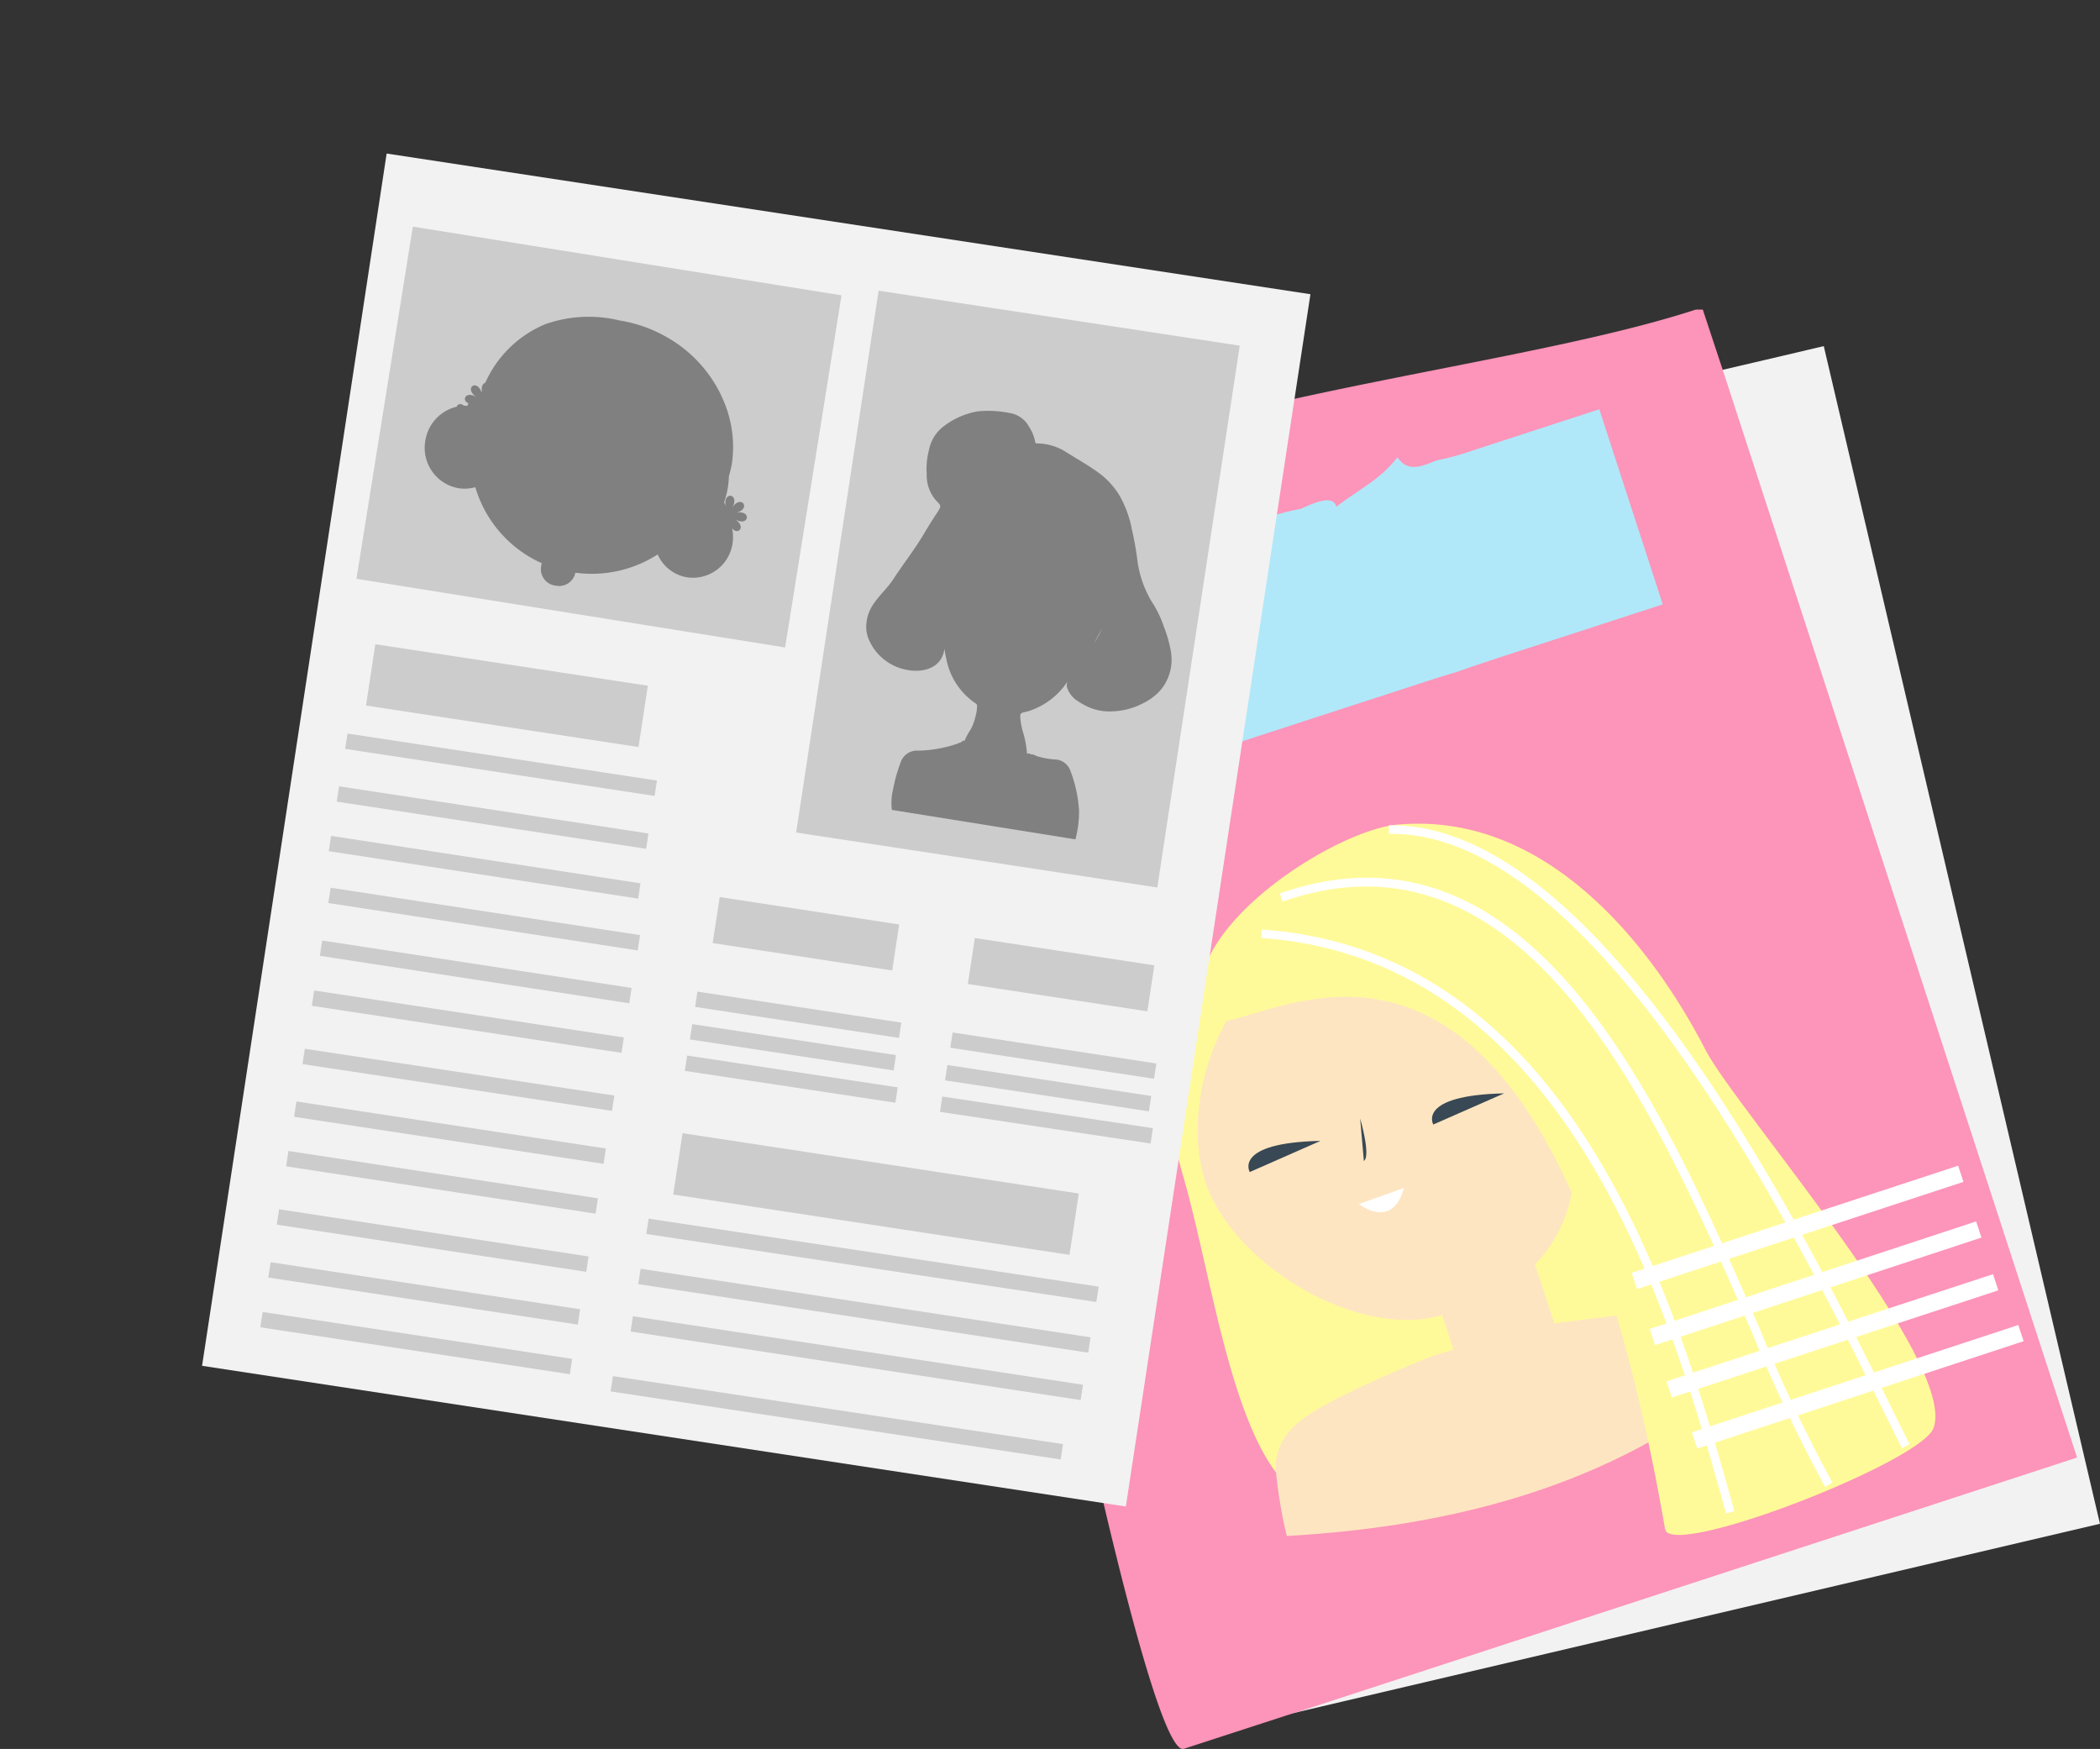 <?xml version="1.0" encoding="UTF-8"?>
<svg xmlns="http://www.w3.org/2000/svg" xmlns:xlink="http://www.w3.org/1999/xlink" width="171.876" height="143.134" viewBox="0 0 171.876 143.134">
  <rect x="0" y="0" width="171.876" height="143.134" fill="#333333" stroke="none"/>
  <defs>
    <clipPath id="clip-path">
      <rect id="Rectangle_180" data-name="Rectangle 180" width="96.292" height="117.797" fill="none"></rect>
    </clipPath>
    <clipPath id="clip-path-2">
      <rect id="Rectangle_174" data-name="Rectangle 174" width="104.561" height="119.531" fill="none"></rect>
    </clipPath>
  </defs>
  <g id="Groupe_606" data-name="Groupe 606" transform="translate(-2589.167 -1875.245)">
    <g id="Groupe_603" data-name="Groupe 603" transform="translate(2664.75 1900.582)">
      <g id="Groupe_602" data-name="Groupe 602" transform="translate(0 0)" clip-path="url(#clip-path)">
        <path id="Tracé_534" data-name="Tracé 534" d="M6.34,19.6c-.312-.244.021-.578.981-.935a4.837,4.837,0,0,0,.669.178A17.75,17.75,0,0,0,6.34,19.6" transform="translate(6.547 19.621)" fill="#f2f2f2"></path>
        <path id="Tracé_535" data-name="Tracé 535" d="M6.771,18.139a3.89,3.89,0,0,0,.759.558.526.526,0,0,0-.178.021,1.417,1.417,0,0,1-.581-.578" transform="translate(7.119 19.072)" fill="#f2f2f2"></path>
        <path id="Tracé_536" data-name="Tracé 536" d="M71.033,1.456s-3.188.759-8.271,1.941C56.831,4.779,48.337,6.785,39.374,8.88a6.812,6.812,0,0,1-3.455.269c-1.674.935-2.966,1.247-2.81-.045-2.743,1.9-4.035,2.185-7.178,3.879.357-.624.066-.8-.468-.782h-.045a8.033,8.033,0,0,0-1.227.246,16.2,16.2,0,0,0-.2,2.609c-1.159-.246-1.984.445-2.341,1.672a6.608,6.608,0,0,0-.2,2.185c-1.561.045-2.006.8-1.783,2.921-1.026-.915-1.405-.492-1.493,1.381-.825-.312-1.383.825-.96,2.9-.712-1.27-1.182-1.493-.935-.535a3.009,3.009,0,0,1-.246-1.4c-.78.088-.913,1.2.045,3.411-1.426-.782-.892.4.558,1.692-1.85-.088-2.786-.066-1.249,1.807-2.14-.492-1.828.87-.043,3.165-.671-.38-1.229-.736-1.563-.958-2.673-1.272-2.851-.825.158,1.091a5.227,5.227,0,0,0-2.3.38,9.13,9.13,0,0,1,2.209.111c-2.833-.312-3.414.425-1.762,1.338.445-.066,1.026-.133,1.717-.176-.537.111-1.026.222-1.428.334a9.157,9.157,0,0,0,1.428.578c-.068.023-.158.068-.224.09h-.023c-.357-.156-.646-.314-.913-.447-.135-.066-.269-.133-.38-.2h-.023c-.045.045-.111.045-.156.068a3.285,3.285,0,0,0,.4.2h.023c.269.133.6.267.958.4a.077.077,0,0,1-.066.023c-.581-.043-1.048-.088-1.428-.156-.624.314-1.159.6-1.584.847a1.162,1.162,0,0,0,.4.156A13.07,13.07,0,0,0,14,38.2c-2.743.357-4.257.468-4.593.267-1.026.892.314,1.026,4.058.334C7.426,40.516,6.8,40.406,3.235,39.78c2.474,1.159,3.055,2.006,1.2,4.772.535-.89-.156-.447-1.918,1.539l.045.2.224.937.066.312.156.669.023.113.445,1.873.178.757.4,1.717.178.757.423,1.785.178.78L18.774,115.4l8.874-2.074.088-.023.09-.021L93.639,97.836Z" transform="translate(2.651 1.532)" fill="#f2f2f2"></path>
        <path id="Tracé_537" data-name="Tracé 537" d="M6.34,19.6c-.312-.244.021-.578.981-.935a4.837,4.837,0,0,0,.669.178A17.75,17.75,0,0,0,6.34,19.6" transform="translate(6.547 19.621)" fill="#fd94b9"></path>
        <path id="Tracé_538" data-name="Tracé 538" d="M6.771,18.139a3.89,3.89,0,0,0,.759.558.526.526,0,0,0-.178.021,1.417,1.417,0,0,1-.581-.578" transform="translate(7.119 19.072)" fill="#fd94b9"></path>
        <path id="Tracé_539" data-name="Tracé 539" d="M65.412,4.927,63.784,0h-.578c-8.694,2.833-21.425,4.749-33.8,7.514-.289,1.18-.757,3.075-1.292,6.218h-.045c-.423-1.76-.958-1.426-1.227.248a16.149,16.149,0,0,0-.2,2.607c-1.159-.246-1.984.445-2.341,1.672a6.613,6.613,0,0,0-.2,2.185c-1.561.045-2.006.8-1.783,2.921-1.026-.915-1.4-.492-1.493,1.383-.825-.312-1.383.823-.96,2.9-.712-1.272-1.18-1.5-.935-.537a2.972,2.972,0,0,1-.244-1.4c-.782.088-.915,1.2.043,3.411-1.426-.78-.892.4.558,1.694-1.85-.09-2.786-.068-1.249,1.805-2.14-.49-1.828.87-.043,3.165-.671-.38-1.227-.734-1.563-.958-2.673-1.272-2.851-.825.158,1.091a5.217,5.217,0,0,0-2.3.38,9.142,9.142,0,0,1,2.207.113c-2.833-.314-3.411.423-1.762,1.335.445-.066,1.026-.131,1.717-.176-.537.111-1.026.222-1.428.334a9.157,9.157,0,0,0,1.428.578c-.068.023-.156.068-.224.09h-.023c-.357-.156-.646-.314-.913-.445-.135-.068-.269-.135-.38-.2h-.023c-.045.045-.111.045-.156.068a3.014,3.014,0,0,0,.4.2h.023c.269.133.6.269.958.4a.082.082,0,0,1-.066.021c-.578-.043-1.048-.088-1.428-.154-.624.312-1.159.6-1.582.845a1.149,1.149,0,0,0,.4.156,13.082,13.082,0,0,0,3.21.269c-2.741.357-4.257.468-4.591.267-1.026.892.312,1.026,4.056.334-6.041,1.717-6.665,1.606-10.232.981,2.474,1.161,3.055,2.006,1.2,4.772.535-.89-.156-.445-1.918,1.539-.445.492-.958,1.093-1.536,1.785a20.592,20.592,0,0,1,1.582-1.584l.224.937c-.178-.291-.691,0-1.45.823l-1.026.336.246.757,1.36-.447A8.952,8.952,0,0,1,4.392,52.3l-.312.111c-.291-1.516-1-1.762-1.561-1.294a5.451,5.451,0,0,0,.6,2.318A4.816,4.816,0,0,0,.6,52.7c-.445.023-.49.2-.244.2-.133.111-.246.2-.357.289A263.319,263.319,0,0,1,13.6,92.768c.289,1.136,5.639,25.683,7.713,25.015l8.985-2.921.088-.023.09-.021,63.94-20.869Z" transform="translate(0 0.001)" fill="#fd94b9"></path>
        <path id="Tracé_540" data-name="Tracé 540" d="M43.039,37.247c14.643,32.8-9.58,33.63-18.5,36.256C15.645,76.12,13.8,56.93,10.8,46.718a21.692,21.692,0,0,1-.872-7.159C10.1,36.1,12.174,30.9,13.885,28.206c1.795-2.849,3.307-3.122,6.46-4.333.369-.144.755-.269,1.13-.386,8.825-2.593,18.372,3.418,21.472,13.455.037.094.053.2.092.3" transform="translate(10.414 24.062)" fill="#fffa99"></path>
        <path id="Tracé_541" data-name="Tracé 541" d="M40.522,35.45c4.716,15.455-4.353,19.293-9.635,20.842-6.925,2.035-17.377-4.316-19.42-11.24C9.444,38.135,13.309,27.689,21.434,25.3s16.979,3.243,19.088,10.15" transform="translate(11.499 26.011)" fill="#fee5c1"></path>
        <path id="Tracé_542" data-name="Tracé 542" d="M17.422,32.267s.9,3.077.306,3.485Z" transform="translate(18.317 33.926)" fill="#384855"></path>
        <path id="Tracé_543" data-name="Tracé 543" d="M17.377,36.357s2.724,2.189,3.678-1.315Z" transform="translate(18.27 36.844)" fill="#fff"></path>
        <path id="Tracé_544" data-name="Tracé 544" d="M20.394,33.818s-1.379-2.39,5.8-2.55Z" transform="translate(21.331 32.876)" fill="#384855"></path>
        <path id="Tracé_545" data-name="Tracé 545" d="M13.072,35.714s-1.387-2.4,5.793-2.55Z" transform="translate(13.631 34.869)" fill="#384855"></path>
        <path id="Tracé_546" data-name="Tracé 546" d="M27.8,30.42c.443,1.514-.078,3.005-1.173,3.327s-2.339-.648-2.79-2.168.08-3.009,1.177-3.327,2.332.646,2.786,2.168" transform="translate(24.902 29.638)" fill="#ea883f"></path>
        <path id="Tracé_547" data-name="Tracé 547" d="M30.468,44.906c.605,1.857-.72,3.937-2.96,4.667s-4.532-.174-5.135-2.029L20.6,42.108c-.6-1.842.726-3.926,2.958-4.655s4.538.172,5.139,2.019Z" transform="translate(21.506 39.113)" fill="#fee5c1"></path>
        <path id="Tracé_548" data-name="Tracé 548" d="M50.651,46.742c-10.245,7.828-22.805,10.911-35.7,11.635a38.619,38.619,0,0,1-.882-5.233,4.511,4.511,0,0,1,.716-2.845,5.842,5.842,0,0,1,1.075-1.182C18.254,47.068,26.006,44,26.533,43.782A35.27,35.27,0,0,1,31.4,42.461a37.488,37.488,0,0,1,4.823-1.415c.576-.076,5.077-.626,6.993-.866a23.755,23.755,0,0,1,4.078-.215,8.83,8.83,0,0,1,1.255.168,4.539,4.539,0,0,1,3.245,2.4c.213.418.439.876.661,1.362-.581.1-1.221,2.394-1.8,2.843" transform="translate(14.782 41.99)" fill="#fee5c1"></path>
        <path id="Tracé_549" data-name="Tracé 549" d="M71.06,70C69.974,72.783,49.526,80.738,49.1,78.244,38.121,14.837,13.04,40.746,11.344,36.166c-2.5-6.776,10.651-15.106,15.808-15.576,12.154-1.128,20.795,9.763,25.281,18.479C54.862,43.772,73.146,64.67,71.06,70" transform="translate(11.597 21.563)" fill="#fffa99"></path>
        <path id="Tracé_550" data-name="Tracé 550" d="M52.193,72.326l-.673.193c-4.413-15.835-12.626-45.3-38.039-47.1l.047-.689c25.907,1.822,34.2,31.6,38.664,47.592" transform="translate(14.174 26.006)" fill="#fff"></path>
        <path id="Tracé_551" data-name="Tracé 551" d="M60.56,71.545c-.349-.71-.739-1.485-1.161-2.334C52.285,54.773,35.611,20.984,18.584,21.274l-.018-.7c17.472-.3,34.287,33.774,41.467,48.329.416.843.8,1.625,1.153,2.33Z" transform="translate(19.52 21.63)" fill="#fff"></path>
        <path id="Tracé_552" data-name="Tracé 552" d="M58.841,72.513a125.922,125.922,0,0,1-5.959-12.589C45.2,42.21,34.7,18.014,14.951,24.449c-.168.055-.334.111-.507.166l-.228-.658c.174-.059.349-.125.521-.183,20.348-6.632,30.99,17.915,38.788,35.873a124,124,0,0,0,5.916,12.515Z" transform="translate(14.948 23.831)" fill="#fff"></path>
        <rect id="Rectangle_175" data-name="Rectangle 175" width="28.123" height="1.394" transform="matrix(0.95, -0.312, 0.312, 0.95, 57.964, 78.837)" fill="#fff"></rect>
        <rect id="Rectangle_176" data-name="Rectangle 176" width="28.122" height="1.393" transform="matrix(0.95, -0.313, 0.313, 0.95, 59.438, 83.425)" fill="#fff"></rect>
        <rect id="Rectangle_177" data-name="Rectangle 177" width="28.122" height="1.393" transform="translate(60.817 87.71) rotate(-18.169)" fill="#fff"></rect>
        <rect id="Rectangle_178" data-name="Rectangle 178" width="28.12" height="1.393" transform="translate(62.892 91.883) rotate(-18.195)" fill="#fff"></rect>
        <path id="Tracé_553" data-name="Tracé 553" d="M16.7,22.657,4.167,26.8l-.09.023v.023l-.267.066v.023l-.757.246-1.36.445-.248-.757,1.026-.334,1.518-.513.513-.156,11.949-3.947Z" transform="translate(1.519 23.048)" fill="#fff"></path>
        <path id="Tracé_554" data-name="Tracé 554" d="M17.1,23.929,4.366,28.122l-2.072.689-.068.023-.133.045-.246-.736.291-.088.312-.111.088-.025,1.651-.556L16.853,23.17Z" transform="translate(1.942 24.361)" fill="#fff"></path>
        <path id="Tracé_555" data-name="Tracé 555" d="M2.473,30.053l-.248-.745,15.012-4.956.246.743Z" transform="translate(2.339 25.605)" fill="#fff"></path>
        <rect id="Rectangle_179" data-name="Rectangle 179" width="15.809" height="0.784" transform="translate(5.724 57.239) rotate(-18.15)" fill="#fff"></rect>
        <path id="Tracé_556" data-name="Tracé 556" d="M7.989,18.839A18.006,18.006,0,0,0,6.34,19.6c-.312-.244.021-.578.981-.935a4.837,4.837,0,0,0,.669.178" transform="translate(6.547 19.621)" fill="#b0e8f9"></path>
        <path id="Tracé_557" data-name="Tracé 557" d="M7.352,18.717a1.443,1.443,0,0,1-.581-.578,3.954,3.954,0,0,0,.759.558.526.526,0,0,0-.178.021" transform="translate(7.119 19.072)" fill="#b0e8f9"></path>
        <path id="Tracé_558" data-name="Tracé 558" d="M7.94,18.748c.38.066.849.111,1.428.156-.937.312-1.807.6-2.609.847a1.173,1.173,0,0,1-.4-.156c.423-.246.958-.535,1.582-.847" transform="translate(6.685 19.712)" fill="#b0e8f9"></path>
        <path id="Tracé_559" data-name="Tracé 559" d="M7.742,18.687c.267.135.556.291.913.447-.021,0-.066.023-.09.023a9.906,9.906,0,0,1-.956-.4H7.584a3.443,3.443,0,0,1-.4-.2c.045-.021.111-.021.156-.068h.023c.111.068.246.135.38.2" transform="translate(7.553 19.437)" fill="#b0e8f9"></path>
        <path id="Tracé_560" data-name="Tracé 560" d="M53.423,19.941s-5.8,1.9-13.51,4.392c-1.091.38-2.252.736-3.389,1.159-1.2.334-2.386.736-3.61,1.136C24.662,29.3,15.655,32.247,9.369,34.3a8.95,8.95,0,0,1-1.428-.581c.4-.111.892-.222,1.428-.332-.691.043-1.272.111-1.717.176C6,32.649,6.584,31.913,9.415,32.225a9.012,9.012,0,0,0-2.207-.111,5.187,5.187,0,0,1,2.3-.38c-3.009-1.918-2.831-2.363-.156-1.091.334.222.89.578,1.561.958-1.785-2.3-2.1-3.658.043-3.165-1.536-1.873-.6-1.9,1.249-1.807-1.45-1.292-1.984-2.474-.558-1.692-.958-2.209-.825-3.323-.043-3.414a3.007,3.007,0,0,0,.244,1.405c-.244-.958.224-.734.937.535-.425-2.074.133-3.21.958-2.9.09-1.873.468-2.3,1.493-1.383-.222-2.117.224-2.874,1.785-2.921a6.546,6.546,0,0,1,.2-2.183c1.026-.334,2.049-.669,3.1-1.005a23.746,23.746,0,0,1,3.5-.956c1.45-.671,2.675-1.071,2.878-.158,2.228-1.694,3.432-2.1,5.016-4.058.757,1.2,1.893.825,3.143.269a20.742,20.742,0,0,0,3.032-.827C43.97,5.36,48.229,3.977,48.229,3.977Z" transform="translate(7.085 4.182)" fill="#b0e8f9"></path>
      </g>
    </g>
    <g id="Groupe_601" data-name="Groupe 601" transform="matrix(0.985, -0.174, 0.174, 0.985, 2589.167, 1893.401)">
      <rect id="Rectangle_146" data-name="Rectangle 146" width="100.331" height="76.46" transform="translate(0 95.048) rotate(-71.324)" fill="#f2f2f2"></rect>
      <rect id="Rectangle_147" data-name="Rectangle 147" width="44.842" height="29.892" transform="translate(55.46 60.536) rotate(-71.33)" fill="#ccc"></rect>
      <rect id="Rectangle_148" data-name="Rectangle 148" width="3.807" height="14.858" transform="translate(47.161 68.254) rotate(-71.297)" fill="#ccc"></rect>
      <rect id="Rectangle_149" data-name="Rectangle 149" width="1.266" height="16.873" transform="translate(44.836 73.149) rotate(-71.339)" fill="#ccc"></rect>
      <rect id="Rectangle_150" data-name="Rectangle 150" width="1.268" height="16.872" transform="matrix(0.32, -0.947, 0.947, 0.32, 43.954, 75.694)" fill="#ccc"></rect>
      <rect id="Rectangle_151" data-name="Rectangle 151" width="1.268" height="17.427" transform="translate(43.097 78.156) rotate(-71.389)" fill="#ccc"></rect>
      <rect id="Rectangle_152" data-name="Rectangle 152" width="3.806" height="14.858" transform="translate(67.138 75.185) rotate(-71.331)" fill="#ccc"></rect>
      <rect id="Rectangle_153" data-name="Rectangle 153" width="1.266" height="16.872" transform="matrix(0.32, -0.947, 0.947, 0.32, 64.816, 80.072)" fill="#ccc"></rect>
      <rect id="Rectangle_154" data-name="Rectangle 154" width="1.269" height="16.872" transform="translate(63.932 82.624) rotate(-71.339)" fill="#ccc"></rect>
      <rect id="Rectangle_155" data-name="Rectangle 155" width="1.269" height="17.428" transform="translate(63.073 85.091) rotate(-71.44)" fill="#ccc"></rect>
      <rect id="Rectangle_156" data-name="Rectangle 156" width="5.077" height="32.798" transform="translate(40.402 87.954) rotate(-71.326)" fill="#ccc"></rect>
      <rect id="Rectangle_157" data-name="Rectangle 157" width="1.269" height="37.245" transform="translate(37.671 90.749) rotate(-71.39)" fill="#ccc"></rect>
      <rect id="Rectangle_158" data-name="Rectangle 158" width="1.271" height="37.244" transform="translate(36.311 94.673) rotate(-71.315)" fill="#ccc"></rect>
      <path id="Tracé_531" data-name="Tracé 531" d="M0,1.2.4,0,35.692,11.928l-.408,1.2Z" transform="translate(35.021 97.186)" fill="#ccc"></path>
      <rect id="Rectangle_159" data-name="Rectangle 159" width="1.268" height="37.246" transform="translate(32.554 102.927) rotate(-71.389)" fill="#ccc"></rect>
      <rect id="Rectangle_160" data-name="Rectangle 160" width="5.074" height="22.555" transform="translate(22.607 44.182) rotate(-71.326)" fill="#ccc"></rect>
      <rect id="Rectangle_161" data-name="Rectangle 161" width="1.27" height="25.613" transform="translate(20.311 47.377) rotate(-71.339)" fill="#ccc"></rect>
      <rect id="Rectangle_162" data-name="Rectangle 162" width="1.267" height="25.613" transform="translate(18.879 51.507) rotate(-71.314)" fill="#ccc"></rect>
      <rect id="Rectangle_163" data-name="Rectangle 163" width="1.267" height="25.615" transform="translate(17.532 55.386) rotate(-71.264)" fill="#ccc"></rect>
      <rect id="Rectangle_164" data-name="Rectangle 164" width="1.266" height="25.614" transform="matrix(0.321, -0.947, 0.947, 0.321, 16.758, 59.557)" fill="#ccc"></rect>
      <rect id="Rectangle_165" data-name="Rectangle 165" width="1.269" height="25.615" transform="translate(15.325 63.691) rotate(-71.264)" fill="#ccc"></rect>
      <rect id="Rectangle_166" data-name="Rectangle 166" width="1.27" height="25.615" transform="matrix(0.32, -0.948, 0.948, 0.32, 13.969, 67.605)" fill="#ccc"></rect>
      <rect id="Rectangle_167" data-name="Rectangle 167" width="1.268" height="25.616" transform="translate(12.387 72.168) rotate(-71.389)" fill="#ccc"></rect>
      <rect id="Rectangle_168" data-name="Rectangle 168" width="1.27" height="25.612" transform="translate(10.958 76.294) rotate(-71.339)" fill="#ccc"></rect>
      <rect id="Rectangle_169" data-name="Rectangle 169" width="1.27" height="25.616" transform="translate(9.61 80.172) rotate(-71.289)" fill="#ccc"></rect>
      <rect id="Rectangle_170" data-name="Rectangle 170" width="1.27" height="25.615" transform="translate(8.028 84.737) rotate(-71.314)" fill="#ccc"></rect>
      <rect id="Rectangle_171" data-name="Rectangle 171" width="1.27" height="25.615" transform="translate(6.593 88.879) rotate(-71.339)" fill="#ccc"></rect>
      <rect id="Rectangle_172" data-name="Rectangle 172" width="1.27" height="25.616" transform="translate(5.243 92.775) rotate(-71.365)" fill="#ccc"></rect>
      <g id="Groupe_600" data-name="Groupe 600" transform="translate(0 0.001)">
        <g id="Groupe_599" data-name="Groupe 599" transform="translate(0 0)" clip-path="url(#clip-path-2)">
          <path id="Tracé_532" data-name="Tracé 532" d="M24.738,22.19a10.289,10.289,0,0,0-.218-2.214,8.493,8.493,0,0,0-.5-1.878,8.765,8.765,0,0,1-.689-3.756,24.28,24.28,0,0,0,0-2.629A8.841,8.841,0,0,0,22.8,8.755a6.394,6.394,0,0,0-1.2-1.933c-.753-.816-1.616-1.514-2.439-2.253a4.415,4.415,0,0,0-2.216-1.134c-.07-.011-.16-.012-.158-.146a3.416,3.416,0,0,0-.273-1.3A2.192,2.192,0,0,0,15.172.6,9.411,9.411,0,0,0,13.889.2,8.537,8.537,0,0,0,12.571,0a6.342,6.342,0,0,0-3.063.79A3.19,3.19,0,0,0,8.1,2.447a6.057,6.057,0,0,0-.51,1.859A3.159,3.159,0,0,0,7.911,6.5c.376.6.482.554-.106,1.168-.47.491-.921,1-1.365,1.518-.948,1.094-2.029,2.052-3.016,3.111C2.4,13.385,1.039,13.913.61,15.476a2.625,2.625,0,0,0-.076,1.189A4.2,4.2,0,0,0,3.22,19.828c1.46.552,2.907.2,3.309-1.182-.007.28-.007.556.007.83a5.675,5.675,0,0,0,1.739,4.037.214.214,0,0,1,.067.218,3.174,3.174,0,0,1-.3.876,3.766,3.766,0,0,1-.587.969,4.893,4.893,0,0,0-.6.765l0,.018-.007-.005c-.165-.063-.276.063-.406.111a.05.05,0,0,0-.062-.023.674.674,0,0,1-.151.044,10.572,10.572,0,0,1-3.229.012,1.413,1.413,0,0,0-1.618.689,13.5,13.5,0,0,0-1,2.082A4.632,4.632,0,0,0,0,30.891l14.372,4.984a8.865,8.865,0,0,0,.7-2.268,10.842,10.842,0,0,0-.121-3.276,1.387,1.387,0,0,0-1.023-1.168,6.171,6.171,0,0,1-1.53-.568.87.87,0,0,0-.452-.216c-.046-.139-.164-.074-.253-.084a8.613,8.613,0,0,0,0-1.635,5.99,5.99,0,0,1-.028-1.409c.033-.26.1-.331.352-.345.151-.005.3-.016.455-.035a6.006,6.006,0,0,0,3.491-1.806,1.276,1.276,0,0,0-.116.369,2.105,2.105,0,0,0,.512,1.168,6.2,6.2,0,0,0,.783.684,4.176,4.176,0,0,0,2.017.8,5.751,5.751,0,0,0,2.56-.2,4.7,4.7,0,0,0,1.54-.747,3.863,3.863,0,0,0,1.474-2.945m-6.07-1.869c.3-.359.593-.724.867-1.108a5.634,5.634,0,0,1-.867,1.108" transform="translate(63.495 29.184)" fill="gray" fill-rule="evenodd"></path>
          <rect id="Rectangle_173" data-name="Rectangle 173" width="29.18" height="35.523" transform="translate(23.64 33.832) rotate(-70.88)" fill="#ccc"></rect>
          <path id="Tracé_533" data-name="Tracé 533" d="M24.157,18.057c1.409-.083.717-1.5-.218-.447.936-1.057-.554-1.572-.471-.164a1.428,1.428,0,0,0-.081-.406A6.936,6.936,0,0,0,24.148,15a9.456,9.456,0,0,0,.417-.965,9.507,9.507,0,0,0,.171-5.421c-.037-.155-.079-.317-.125-.473a10.843,10.843,0,0,0-3.695-5.4A11.141,11.141,0,0,0,17.571.9,10.671,10.671,0,0,0,11.521.136,9.242,9.242,0,0,0,5.853,4c-.19.018-.373.211-.406.633-.014.025-.03.047-.044.069-.178-1.19-1.435-.542-.422.36-.839-.747-1.319.037-.779.352a.592.592,0,0,0-.114.193A2.793,2.793,0,0,0,3.8,5.542c-.2-.253-.484-.227-.593-.019a3.392,3.392,0,0,0-3.016,2.3,3.35,3.35,0,0,0,2,4.292,3.214,3.214,0,0,0,1.368.157,9.9,9.9,0,0,0,3.608,6.58c.213.172.434.329.659.48l-.118.343a1.354,1.354,0,0,0,.923,1.672A1.354,1.354,0,0,0,10.4,20.6l.005-.014a9.96,9.96,0,0,0,6.892-.3,3.2,3.2,0,0,0,2.05,2.265,3.276,3.276,0,0,0,4.139-2.087,3.408,3.408,0,0,0,.181-1.233c.339.7,1.224.093.329-.705,1.055.939,1.572-.554.164-.471M4.752,5.549l-.005-.019c.028,0,.042.007.072.007-.028,0-.042.011-.067.012" transform="translate(30.963 15.871)" fill="gray"></path>
        </g>
      </g>
    </g>
  </g>
</svg>

